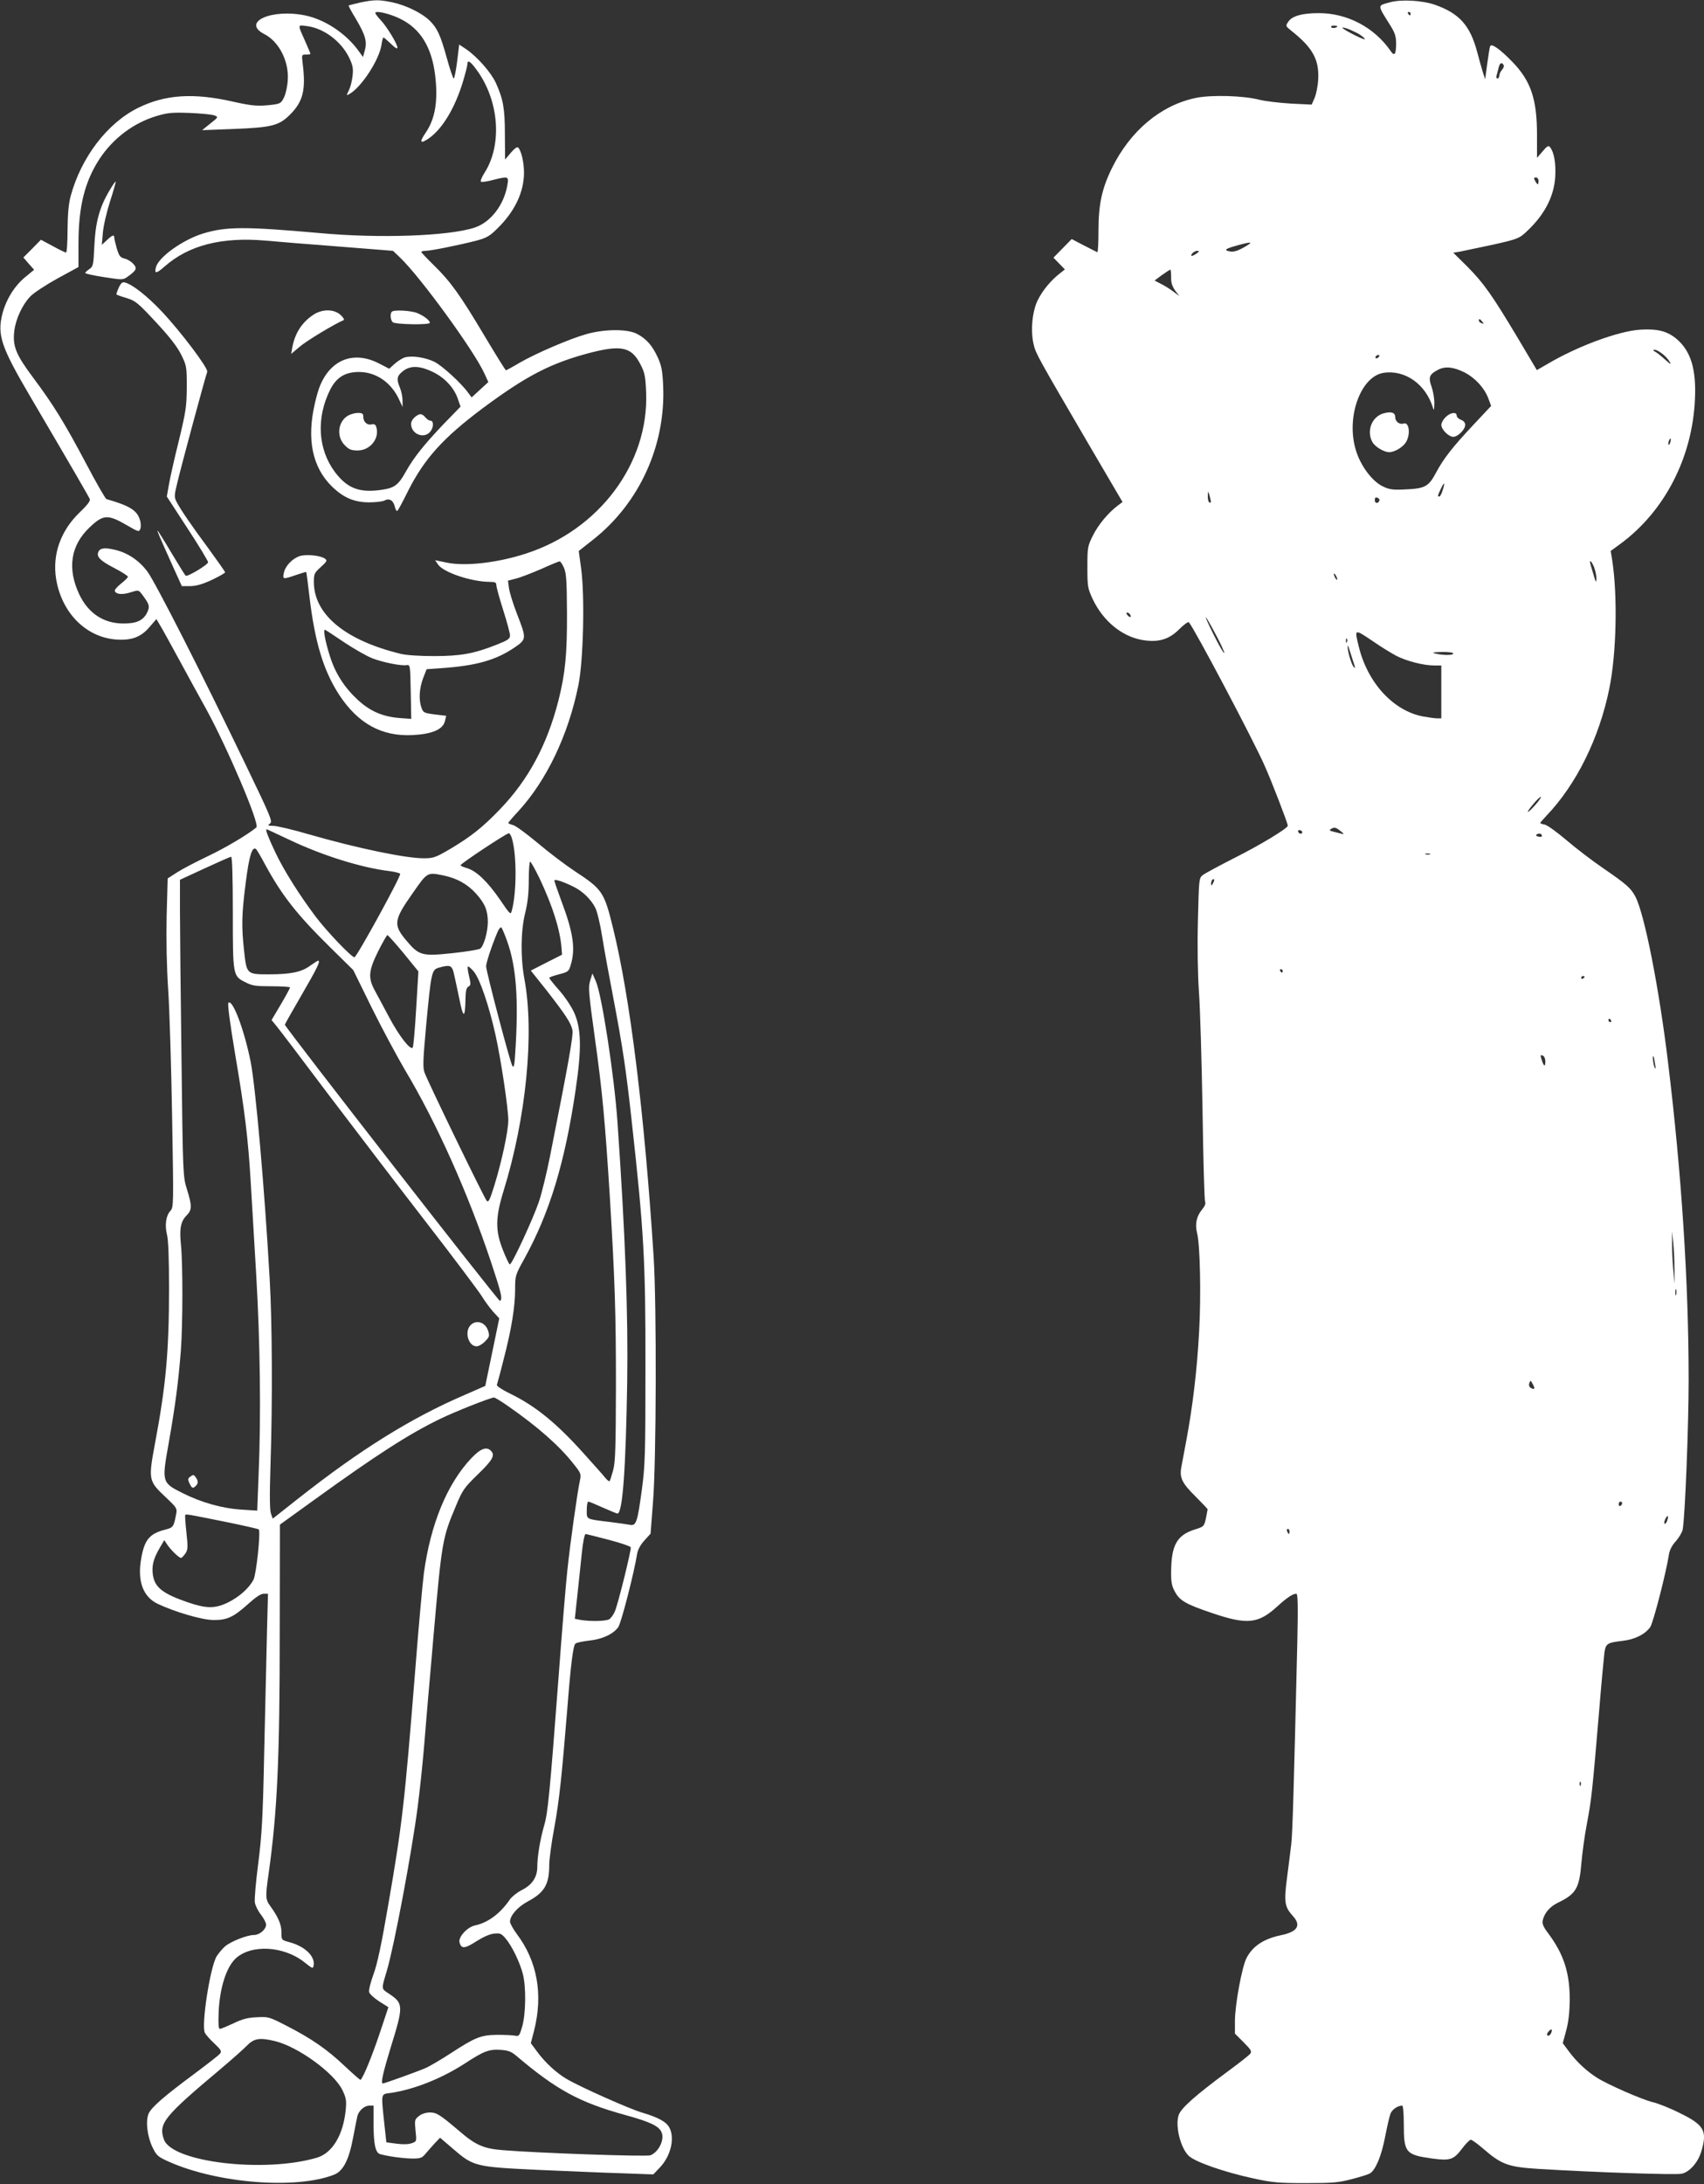 <?xml version="1.0" standalone="no"?>
<!DOCTYPE svg PUBLIC "-//W3C//DTD SVG 20010904//EN"
 "http://www.w3.org/TR/2001/REC-SVG-20010904/DTD/svg10.dtd">
<svg version="1.0" xmlns="http://www.w3.org/2000/svg"
 width="999pt" height="1280pt" viewBox="0 0 999 1280"
 preserveAspectRatio="xMidYMid meet">
<rect x="0" y="0" width="999" height="1280" fill="#333333" stroke="none"/>
<g transform="translate(0,1280) scale(0.1,-0.1)"
fill="#ffffff" stroke="none">
<path d="M2111 12785 c-35 -8 -65 -16 -67 -17 -2 -2 17 -37 42 -78 56 -95 67
-133 53 -185 l-11 -39 -21 29 c-73 105 -198 189 -315 214 -200 42 -379 -39
-242 -109 86 -44 145 -160 137 -270 -2 -36 -12 -81 -22 -101 -16 -33 -22 -37
-69 -43 -84 -10 -116 -7 -229 18 -231 53 -398 42 -555 -35 -182 -89 -336 -290
-398 -519 -12 -46 -17 -103 -18 -197 0 -73 -4 -133 -9 -133 -5 0 -40 17 -78
38 l-69 37 -51 -52 -52 -52 31 -36 32 -36 -51 -42 c-64 -52 -113 -132 -135
-216 -31 -124 -8 -193 161 -481 248 -422 346 -591 352 -606 3 -10 -17 -36 -61
-78 -111 -107 -160 -246 -137 -389 33 -199 175 -342 353 -355 90 -6 145 14
196 75 l39 45 27 -46 c15 -25 64 -115 110 -199 45 -83 115 -211 155 -283 125
-228 316 -676 294 -693 -50 -42 -182 -120 -283 -168 -69 -33 -150 -75 -181
-95 l-56 -36 -6 -219 c-3 -136 0 -299 9 -433 8 -118 18 -453 23 -745 9 -519 9
-530 -10 -551 -26 -28 -34 -83 -20 -140 8 -30 12 -143 12 -313 0 -370 -18
-569 -83 -914 -39 -209 -37 -217 62 -310 66 -62 69 -67 63 -99 -15 -78 -17
-80 -67 -93 -88 -23 -118 -58 -137 -162 -26 -136 8 -231 97 -273 103 -48 257
-93 324 -94 81 -1 118 16 206 95 43 39 73 59 90 59 l25 0 -6 -232 c-3 -128
-10 -440 -16 -693 -8 -394 -14 -488 -35 -655 -14 -107 -23 -210 -20 -229 3
-19 19 -51 36 -72 16 -21 30 -47 30 -58 0 -28 -38 -61 -72 -61 -39 0 -133 -37
-168 -66 -16 -14 -38 -40 -50 -59 -38 -62 -91 -405 -69 -448 6 -12 32 -41 57
-64 39 -37 43 -45 31 -59 -7 -9 -74 -61 -149 -117 -174 -129 -247 -192 -267
-230 -21 -41 -11 -136 22 -203 23 -47 31 -54 96 -83 285 -127 748 -163 969
-75 52 21 86 87 110 216 11 57 22 113 25 126 8 32 41 62 70 62 l25 0 0 -109
c0 -115 11 -167 38 -175 44 -13 141 -26 190 -26 48 0 57 3 80 32 15 17 39 45
54 61 l28 29 77 -66 c118 -102 132 -105 488 -122 165 -7 387 -17 493 -20 l192
-7 39 41 c63 66 88 170 56 232 -18 35 -63 60 -160 89 -73 21 -367 152 -444
198 -58 34 -125 95 -171 158 l-38 51 19 73 c54 213 19 408 -102 568 -21 29
-39 61 -39 71 0 36 45 87 105 119 97 52 125 99 125 214 0 32 13 131 30 220 29
160 43 294 75 684 21 270 35 383 49 393 6 5 41 13 78 17 79 8 145 39 173 80
18 27 94 324 110 428 4 24 19 53 42 78 l37 41 14 181 c20 239 22 1159 4 1442
-54 841 -138 1520 -238 1926 -52 212 -62 227 -225 334 -53 35 -151 109 -216
164 -66 55 -131 103 -146 106 -15 4 -27 9 -27 12 0 3 26 34 59 69 166 181 293
447 352 739 29 142 38 522 16 683 l-14 103 85 67 c271 214 424 551 410 898 -4
93 -10 121 -32 170 -32 69 -66 108 -121 137 -56 30 -190 29 -297 -1 -99 -28
-292 -111 -390 -167 -42 -25 -79 -45 -82 -45 -3 0 -60 92 -127 204 -143 240
-198 316 -296 412 -40 39 -73 74 -73 77 0 4 12 7 26 7 29 0 198 34 298 60 59
16 77 26 123 72 101 99 154 211 155 324 0 61 -15 129 -34 149 -6 6 -21 -4 -43
-30 l-34 -40 -1 145 c0 155 -10 209 -53 304 -28 61 -108 152 -173 197 l-42 28
-12 -99 c-7 -55 -16 -100 -20 -100 -4 0 -22 53 -40 118 -37 134 -56 177 -101
221 -43 43 -138 90 -218 107 -80 17 -107 16 -190 -1z m235 -95 c118 -57 185
-166 205 -330 18 -150 1 -255 -55 -337 -39 -57 -33 -69 18 -34 79 55 153 177
200 332 14 47 26 93 26 102 0 29 17 19 54 -32 132 -179 152 -438 47 -603 -17
-26 -26 -50 -21 -53 5 -3 36 1 69 10 91 23 94 22 86 -27 -19 -118 -98 -221
-193 -252 -153 -50 -558 -64 -907 -32 -439 39 -549 39 -686 -3 -119 -37 -261
-139 -275 -198 -10 -39 2 -38 52 6 141 124 334 173 589 151 66 -6 261 -22 434
-35 l315 -25 44 -42 c120 -116 430 -542 491 -675 l24 -52 -49 -45 -49 -45 -20
27 c-43 59 -153 159 -199 182 -52 25 -128 37 -170 26 -14 -3 -41 -20 -60 -36
l-34 -31 -62 32 c-146 74 -280 23 -344 -132 -8 -19 -22 -66 -30 -103 -49 -211
-15 -375 101 -488 67 -65 130 -92 218 -92 39 0 79 5 90 11 28 15 52 0 60 -38
4 -17 11 -27 15 -22 5 4 32 54 60 111 97 194 208 316 442 491 255 189 396 262
622 322 188 49 248 36 300 -65 26 -50 30 -70 34 -165 17 -415 -274 -806 -704
-945 -168 -55 -358 -76 -466 -53 l-67 14 17 -25 c30 -46 194 -101 300 -102 35
0 42 -3 42 -20 0 -10 18 -76 40 -145 22 -69 40 -136 40 -149 0 -20 -12 -28
-78 -54 -133 -53 -212 -67 -367 -67 -83 0 -163 5 -195 13 -326 79 -510 231
-510 422 0 46 3 53 41 87 36 33 39 38 24 49 -26 19 -110 27 -148 15 -44 -15
-85 -58 -93 -99 -8 -38 -5 -38 71 -12 32 11 59 19 60 18 2 -2 10 -66 19 -143
32 -269 82 -435 175 -578 111 -168 249 -244 430 -235 113 6 176 32 189 80 l8
33 -67 8 c-63 8 -68 11 -78 39 -17 47 -13 112 9 172 l21 54 97 7 c193 14 308
46 415 118 75 51 75 52 18 199 -23 59 -44 127 -47 151 l-6 44 46 12 c26 6 92
32 148 56 55 25 104 45 109 45 5 0 16 -17 25 -37 14 -32 17 -76 18 -263 1
-245 -10 -356 -50 -515 -66 -259 -176 -465 -344 -639 -101 -105 -169 -159
-292 -232 -84 -49 -97 -54 -153 -54 -108 0 -391 59 -673 140 -95 28 -189 50
-210 50 -33 1 -35 2 -19 14 16 12 5 38 -144 347 -259 538 -527 1064 -574 1128
-50 68 -121 115 -201 131 -55 12 -79 7 -88 -16 -11 -28 13 -51 94 -93 44 -23
80 -46 80 -51 0 -4 -18 -23 -40 -40 -23 -18 -39 -37 -37 -43 6 -20 43 -24 91
-9 47 15 48 15 66 -8 47 -62 50 -74 32 -111 -23 -46 -63 -64 -142 -63 -114 1
-203 61 -255 170 -72 152 -51 288 60 393 81 77 107 78 222 11 66 -38 68 -39
76 -18 4 12 3 36 -4 55 -17 53 -62 80 -195 118 -6 2 -58 92 -116 202 -129 244
-195 351 -314 510 -102 137 -121 184 -110 276 9 69 48 153 94 200 20 21 92 68
159 105 l123 67 0 136 c0 220 37 366 125 500 80 120 199 209 333 249 64 19 89
22 195 18 67 -3 132 -9 145 -15 23 -9 22 -10 -25 -47 l-48 -39 182 7 c229 9
270 19 338 89 72 74 88 142 70 290 -7 57 -7 57 19 57 14 0 26 2 26 5 0 2 -12
30 -26 62 -51 115 -52 107 5 100 98 -12 200 -88 247 -183 22 -46 26 -64 21
-108 -3 -30 -13 -68 -22 -86 -15 -30 -15 -31 2 -22 71 39 178 203 190 292 3
22 8 40 11 40 4 0 23 -17 44 -37 24 -24 38 -32 38 -22 0 21 -65 128 -101 164
-16 17 -29 35 -29 39 0 16 85 -4 146 -34z m190 -2069 c70 -33 126 -93 148
-158 l16 -46 -101 -104 c-114 -120 -173 -194 -218 -274 -46 -83 -68 -99 -147
-110 -127 -18 -198 9 -270 104 -101 135 -111 318 -28 484 37 72 87 103 169
103 100 0 190 -62 236 -164 l19 -41 0 38 c0 21 -7 54 -15 74 -20 48 -19 66 8
90 45 42 101 43 183 4z m-514 -1588 c59 -39 132 -80 161 -91 62 -24 168 -45
200 -40 22 3 22 1 25 -156 l3 -159 -68 5 c-100 8 -173 40 -245 106 -79 73
-132 156 -163 254 -29 91 -42 162 -29 157 5 -2 57 -36 116 -76z m-331 -1152
c194 -93 426 -166 592 -186 31 -4 60 -11 63 -16 7 -12 -255 -489 -268 -489
-17 0 -158 147 -225 235 -96 127 -188 273 -237 376 -44 93 -62 139 -53 139 3
0 60 -27 128 -59z m1311 3 c28 -98 27 -315 -1 -419 -7 -28 -9 -27 -70 63 -73
106 -137 167 -192 184 -22 6 -39 14 -39 17 0 10 274 191 284 188 5 -2 14 -17
18 -33z m-1447 -152 c98 -180 186 -292 380 -483 l136 -134 108 -220 c60 -121
148 -285 195 -365 184 -307 370 -722 505 -1127 60 -180 69 -217 52 -227 -7 -5
-1261 1605 -1261 1619 0 3 45 82 100 177 90 155 111 198 95 198 -3 0 -23 -13
-46 -29 -51 -38 -115 -51 -243 -51 -130 0 -130 1 -145 138 -16 146 -14 215 10
402 20 156 37 209 59 195 5 -3 29 -44 55 -93z m-190 -280 c0 -372 0 -372 75
-409 38 -20 60 -23 152 -23 59 0 108 -3 108 -7 0 -5 -24 -49 -54 -100 l-54
-91 28 -34 c15 -18 153 -199 306 -403 154 -203 412 -541 573 -749 162 -209
307 -403 324 -430 17 -28 47 -69 67 -92 l37 -40 -41 -198 -41 -198 -121 -53
c-314 -135 -613 -321 -978 -609 l-147 -116 -10 28 c-8 19 -9 106 -3 292 12
360 10 831 -5 1085 -30 532 -83 1130 -112 1275 -38 188 -106 367 -130 343 -6
-6 9 -118 40 -304 56 -329 76 -493 91 -749 6 -96 20 -339 32 -540 23 -394 29
-825 14 -1174 l-8 -209 -92 6 c-114 7 -236 42 -344 96 -124 62 -124 64 -83
294 39 221 57 361 71 538 12 158 12 511 1 622 -10 95 -2 139 33 174 32 32 32
57 2 153 -23 74 -24 80 -32 765 -5 380 -9 771 -9 870 l0 179 145 67 c80 37
150 68 155 68 6 1 10 -114 10 -327z m1798 201 c78 -166 120 -299 129 -408 l3
-40 -91 -46 -92 -47 90 -113 c114 -146 146 -195 154 -236 6 -31 -24 -199 -132
-742 -19 -96 -48 -214 -64 -262 -32 -96 -158 -369 -171 -369 -4 0 -22 37 -40
83 -46 115 -45 191 3 347 133 428 182 927 122 1245 -23 127 -21 279 5 385 15
60 21 117 21 193 0 59 4 107 8 107 5 0 29 -44 55 -97z m-561 16 c76 -16 138
-50 187 -104 53 -58 71 -100 71 -168 0 -57 -23 -139 -44 -156 -7 -6 -81 -18
-164 -27 -181 -19 -196 -14 -273 78 -74 89 -70 117 40 273 88 126 85 124 183
104z m765 -68 c51 -26 98 -72 123 -121 11 -22 29 -96 40 -167 11 -70 41 -234
66 -363 54 -283 75 -422 108 -725 71 -641 81 -813 80 -1445 0 -504 -2 -569
-21 -710 -26 -192 -33 -214 -71 -206 -15 3 -65 10 -112 16 -148 18 -140 14
-140 71 0 27 4 49 9 49 5 0 43 -16 85 -35 43 -19 81 -35 86 -35 30 0 49 261
57 768 6 402 -11 866 -57 1527 -19 272 -92 748 -127 825 l-20 45 -13 -42 c-12
-38 -9 -73 28 -340 43 -305 60 -494 87 -923 30 -494 36 -684 36 -1110 -1 -361
-3 -445 -16 -495 -9 -32 -18 -62 -21 -65 -3 -3 -15 6 -26 20 -11 14 -67 77
-124 140 -161 180 -286 281 -432 352 -46 22 -81 45 -79 52 2 6 21 74 40 151
46 176 67 308 67 410 0 79 1 83 55 180 147 267 237 561 300 990 36 242 33 361
-11 455 -17 36 -56 94 -88 129 -31 35 -56 67 -56 70 0 4 26 13 57 21 54 14 58
17 69 55 29 95 15 190 -56 378 -22 59 -40 112 -40 117 0 11 58 -9 117 -39z
m-393 -319 c53 -149 67 -339 47 -647 -5 -82 -8 -96 -18 -80 -14 25 -153 552
-153 582 0 21 32 118 66 199 8 20 19 33 24 28 4 -5 20 -42 34 -82z m-608 -68
l87 -107 -13 -216 c-7 -119 -16 -222 -20 -229 -11 -22 -79 64 -140 179 -30 56
-67 126 -82 153 -41 75 -38 116 19 231 26 52 51 95 54 95 4 0 47 -48 95 -106z
m293 -111 c5 -21 20 -89 33 -152 24 -122 35 -123 37 -4 1 46 5 64 17 71 15 8
15 15 4 61 -7 29 -10 54 -7 57 2 3 18 -10 34 -29 35 -40 89 -197 128 -372 32
-144 75 -430 75 -501 0 -61 -38 -240 -82 -382 -26 -84 -34 -100 -44 -90 -14
14 -344 695 -365 752 -11 30 -9 74 10 283 29 308 32 320 74 332 63 18 75 14
86 -26z m322 -2545 c171 -119 298 -231 379 -334 46 -57 48 -62 40 -100 -15
-68 -58 -373 -74 -529 -9 -82 -32 -361 -51 -620 -52 -687 -63 -801 -85 -874
-23 -80 -40 -180 -40 -242 0 -61 -32 -107 -92 -136 -25 -13 -56 -37 -69 -55
-56 -82 -128 -136 -205 -152 -45 -10 -98 -68 -90 -99 10 -39 30 -38 97 5 39
25 78 43 104 46 37 4 44 1 69 -28 38 -45 83 -139 101 -207 20 -76 18 -231 -3
-308 -16 -55 -19 -60 -42 -55 -14 3 -61 5 -105 5 -95 -1 -128 -14 -271 -107
-55 -36 -120 -74 -145 -86 -40 -18 -244 -92 -255 -92 -13 0 2 65 46 209 77
248 76 260 -11 318 -45 30 -44 23 -11 134 43 144 146 692 181 962 11 84 27
235 36 337 8 102 20 237 25 300 6 63 19 219 30 345 50 571 53 590 131 775 41
99 49 110 131 190 87 84 102 112 76 138 -26 26 -61 13 -115 -44 -142 -150
-239 -387 -278 -674 -8 -63 -31 -315 -50 -560 -64 -798 -76 -905 -160 -1390
-38 -222 -63 -340 -85 -399 -17 -47 -29 -94 -26 -105 3 -12 30 -36 59 -55 l54
-34 -53 -159 c-44 -130 -92 -248 -110 -267 -2 -2 -43 34 -92 80 -103 98 -197
163 -342 237 -101 52 -106 54 -175 50 -53 -2 -86 -11 -137 -36 -37 -17 -72
-32 -79 -32 -8 0 -10 27 -7 103 7 139 45 257 98 308 90 86 284 76 405 -21 48
-38 50 -39 54 -17 8 54 -53 112 -146 136 -43 12 -43 12 -43 57 0 45 -18 88
-65 153 -29 40 -30 53 -10 192 51 364 65 672 65 1419 l1 625 201 145 c364 263
558 388 741 476 91 44 292 123 313 124 6 0 44 -23 85 -52z m-1638 -681 c92
-19 170 -37 174 -40 12 -13 -14 -262 -31 -295 -27 -51 -85 -102 -153 -135 -75
-35 -124 -34 -233 3 -147 51 -193 87 -204 162 -7 51 3 93 40 156 l27 46 16
-24 c20 -31 70 -80 82 -80 5 0 16 12 26 26 15 23 15 37 6 122 -6 54 -9 100 -7
103 4 7 10 6 257 -44z m2226 -101 c69 -18 127 -38 129 -44 4 -14 -73 -327 -93
-375 -8 -20 -24 -41 -34 -47 -22 -11 -106 -13 -164 -4 l-37 7 5 46 c17 160 26
239 36 339 7 69 16 112 23 112 6 -1 67 -16 135 -34z m-1960 -2937 c134 -31
348 -185 398 -287 22 -46 25 -61 20 -115 -14 -148 -78 -255 -169 -282 -307
-91 -851 -27 -897 107 -33 93 -1 133 329 410 63 53 133 115 155 137 43 45 75
51 164 30z m1418 -87 c236 -200 370 -273 639 -347 145 -40 196 -64 212 -100
20 -43 -16 -117 -65 -136 -24 -9 -657 13 -864 30 -113 9 -160 29 -255 111
-118 100 -135 110 -174 110 -23 0 -48 -8 -64 -21 -25 -20 -26 -24 -20 -85 7
-63 7 -64 -22 -74 -18 -7 -50 -8 -89 -3 l-60 8 -12 110 c-19 180 -21 172 35
179 137 20 297 83 434 171 113 74 144 86 210 82 47 -3 64 -9 95 -35z"/>
<path d="M638 11677 c-56 -96 -79 -184 -85 -320 -5 -110 -7 -119 -29 -134 -13
-8 -24 -19 -24 -23 0 -4 50 -15 110 -24 108 -17 111 -17 139 3 52 37 57 49 31
76 -12 13 -35 27 -51 30 -24 6 -31 15 -44 58 -8 28 -15 57 -15 64 0 20 -11 16
-43 -14 l-30 -28 6 70 c3 40 22 121 42 184 20 62 35 114 33 117 -2 2 -20 -25
-40 -59z"/>
<path d="M696 11114 c-9 -20 -15 -38 -13 -40 2 -2 29 -12 60 -21 52 -16 67
-29 172 -142 81 -87 124 -143 147 -189 32 -65 33 -70 33 -192 -1 -114 -5 -141
-47 -315 -26 -104 -52 -220 -58 -257 l-12 -68 121 -186 c67 -102 121 -192 121
-199 0 -14 -120 -86 -131 -79 -4 2 -41 62 -84 134 -42 71 -79 130 -81 130 -4
0 10 -32 83 -195 l59 -130 50 0 c36 1 71 11 127 37 42 20 77 40 77 44 0 3 -42
63 -93 133 -109 147 -167 233 -191 278 -16 31 -15 38 5 120 23 97 164 619 174
644 7 20 -153 233 -268 355 -82 87 -169 156 -213 168 -16 5 -24 -1 -38 -30z"/>
<path d="M1835 10954 c-66 -45 -105 -106 -121 -188 l-7 -40 50 42 c39 34 203
133 258 156 5 3 -3 16 -18 30 -39 36 -109 36 -162 0z"/>
<path d="M2297 10973 c-11 -11 -8 -48 5 -61 14 -14 218 -17 218 -4 0 14 -33
40 -73 57 -36 15 -138 21 -150 8z"/>
<path d="M2038 10363 c-58 -36 -66 -123 -17 -172 25 -26 39 -31 76 -31 76 0
133 76 107 143 -3 9 -13 13 -25 10 -25 -7 -49 14 -49 43 0 20 -5 24 -32 24
-18 0 -45 -8 -60 -17z"/>
<path d="M2460 10372 c-27 -9 -50 -35 -50 -56 0 -63 82 -92 116 -41 18 27 16
60 -4 60 -7 0 -21 10 -30 21 -9 12 -24 19 -32 16z"/>
<path d="M2757 5032 c-35 -39 -10 -122 37 -122 12 0 35 13 50 29 26 27 27 32
17 64 -17 50 -72 65 -104 29z"/>
<path d="M1117 4147 c-16 -11 -17 -17 -6 -40 14 -30 20 -32 37 -15 15 15 15
30 -1 51 -10 15 -15 16 -30 4z"/>
<path d="M8147 12786 c-73 -20 -73 -12 4 -135 27 -44 34 -64 34 -107 0 -63
-10 -76 -32 -43 -96 139 -256 223 -423 222 -97 0 -155 -17 -177 -50 -17 -25
-16 -26 16 -52 128 -101 166 -171 159 -289 -2 -37 -12 -85 -21 -106 l-17 -39
-123 6 c-67 4 -149 14 -182 22 -94 25 -285 30 -375 11 -205 -43 -383 -192
-491 -411 -59 -120 -79 -213 -79 -367 0 -72 -3 -128 -7 -126 -5 2 -40 20 -79
40 l-71 37 -54 -55 -53 -54 34 -35 33 -34 -29 -23 c-52 -40 -102 -100 -130
-157 -33 -67 -43 -180 -24 -260 12 -53 26 -77 328 -594 l193 -329 -28 -21
c-57 -43 -114 -112 -146 -176 -31 -63 -32 -70 -32 -186 0 -114 2 -123 32 -188
61 -127 171 -218 292 -238 92 -15 154 3 214 63 27 27 53 46 57 41 30 -32 379
-692 444 -840 43 -96 136 -338 136 -352 0 -15 -163 -114 -315 -190 -88 -45
-170 -89 -183 -99 -23 -18 -23 -22 -29 -267 -4 -156 -1 -313 6 -418 7 -93 16
-403 21 -690 4 -287 11 -530 15 -539 5 -12 -2 -28 -19 -48 -31 -38 -41 -84
-28 -136 18 -68 24 -370 12 -579 -12 -225 -38 -439 -75 -637 -14 -73 -27 -145
-30 -160 -10 -58 6 -91 82 -166 40 -40 73 -75 73 -77 0 -2 -5 -26 -10 -53 -11
-48 -12 -49 -67 -66 -102 -33 -135 -90 -137 -241 -1 -65 3 -88 21 -121 29 -55
64 -75 224 -129 203 -68 266 -61 379 42 56 51 89 73 110 73 9 0 10 -70 6 -272
-21 -882 -28 -1131 -36 -1198 -5 -41 -16 -130 -25 -198 -18 -139 -14 -167 35
-221 50 -55 27 -92 -69 -112 -102 -21 -167 -64 -203 -134 -27 -52 -67 -271
-68 -366 l0 -77 51 -51 c45 -45 49 -53 38 -68 -8 -9 -66 -55 -129 -101 -192
-142 -277 -217 -290 -258 -21 -63 11 -192 59 -238 37 -36 210 -96 377 -132
114 -25 150 -28 309 -28 157 0 192 3 269 23 50 13 98 28 108 34 33 21 67 102
88 212 12 61 26 123 32 138 10 25 42 47 69 47 5 0 9 -48 9 -107 0 -169 10
-181 167 -203 104 -14 125 -7 173 56 22 30 46 54 53 54 7 0 41 -25 77 -56 104
-90 145 -104 323 -115 329 -20 801 -36 836 -28 47 10 97 67 116 133 35 118 16
153 -126 222 -57 29 -128 57 -158 64 -61 14 -265 103 -329 144 -60 38 -119 93
-162 151 l-38 51 20 74 c14 51 20 109 21 180 0 158 -35 267 -125 388 -32 42
-38 59 -33 80 11 43 42 79 90 102 104 50 124 84 136 229 5 58 19 165 33 236
26 137 31 182 71 655 13 162 28 317 31 343 8 55 15 60 108 71 71 8 132 39 161
81 18 27 94 322 110 428 4 24 19 53 41 76 18 21 36 51 39 67 14 78 35 604 35
879 0 572 -42 1213 -121 1860 -52 433 -137 863 -190 968 -27 52 -52 74 -189
168 -63 43 -160 117 -215 164 -55 47 -112 88 -127 92 -16 3 -28 7 -28 10 0 2
16 21 35 41 176 183 311 456 370 747 42 206 49 542 17 751 l-9 55 56 41 c260
191 423 506 438 849 8 175 -24 281 -107 352 -55 46 -111 61 -213 55 -127 -8
-367 -96 -546 -202 l-61 -35 -111 187 c-152 254 -200 322 -296 419 l-83 82 38
6 c20 4 106 22 190 40 136 30 158 38 190 67 113 101 173 212 180 334 4 79 -7
142 -31 172 -9 11 -18 5 -43 -25 l-33 -38 0 135 c0 209 -36 316 -145 428 -74
76 -124 111 -130 90 -3 -7 -10 -53 -17 -103 l-12 -90 -13 40 c-7 22 -22 76
-34 121 -41 154 -104 225 -245 275 -75 27 -202 34 -268 15z m123 -66 c0 -5 -2
-10 -4 -10 -3 0 -8 5 -11 10 -3 6 -1 10 4 10 6 0 11 -4 11 -10z m-430 -74 c0
-9 -30 -14 -35 -6 -4 6 3 10 14 10 12 0 21 -2 21 -4z m111 -37 c19 -9 42 -25
49 -35 9 -10 -14 -2 -58 20 -71 36 -93 54 -49 40 12 -3 38 -15 58 -25z m864
-190 c4 -5 0 -18 -9 -28 -9 -10 -16 -25 -16 -34 0 -9 -5 -17 -11 -17 -6 0 -8
8 -5 18 3 9 8 29 12 45 6 28 18 35 29 16z m205 -679 c0 -11 -2 -20 -5 -20 -2
0 -9 9 -15 20 -9 16 -8 20 5 20 8 0 15 -9 15 -20z m-1728 -390 c-40 -22 -61
-28 -84 -23 -37 7 -24 16 54 37 81 22 88 19 30 -14z m-276 -35 c-26 -19 -42
-19 -26 0 7 8 20 15 29 15 13 -1 13 -3 -3 -15z m-150 -139 c-1 -32 6 -53 23
-78 l25 -33 -35 26 c-18 14 -51 35 -72 45 l-38 20 43 32 c24 17 46 31 49 32 3
0 5 -20 5 -44z m1824 -261 c11 -13 10 -14 -4 -9 -9 3 -16 10 -16 15 0 13 6 11
20 -6z m1059 -191 c18 -14 36 -36 42 -48 8 -14 -1 -9 -27 15 -22 20 -48 41
-59 47 -16 9 -17 11 -3 12 9 0 30 -12 47 -26z m-1664 -14 c-3 -5 -11 -10 -16
-10 -6 0 -7 5 -4 10 3 6 11 10 16 10 6 0 7 -4 4 -10z m504 -94 c59 -31 113
-89 136 -149 l17 -46 -106 -113 c-122 -130 -173 -196 -217 -278 -43 -81 -64
-93 -176 -98 -79 -4 -98 -1 -137 18 -62 30 -130 121 -157 212 -59 192 28 433
163 453 126 19 247 -67 289 -205 6 -20 7 -14 8 25 1 28 -7 72 -16 98 -20 56
-14 73 38 100 42 22 91 17 158 -17z m1204 -406 c-3 -12 -8 -19 -11 -16 -5 6 5
36 12 36 2 0 2 -9 -1 -20z m-1335 -283 c-6 -20 -15 -37 -20 -37 -11 0 -10 4 9
45 21 44 26 40 11 -8z m-1359 -65 c1 -7 -3 -10 -9 -7 -5 3 -10 21 -9 38 1 31
1 31 9 7 4 -14 8 -31 9 -38z m988 5 c-6 -20 -27 -19 -27 2 0 14 5 19 15 14 9
-3 14 -10 12 -16z m1259 -392 c7 -19 14 -49 13 -67 0 -27 -4 -21 -19 32 -23
77 -21 70 -14 70 3 0 12 -16 20 -35z m-1506 -70 c0 -5 -5 -3 -10 5 -5 8 -10
20 -10 25 0 6 5 3 10 -5 5 -8 10 -19 10 -25z m-1215 -206 c11 -17 -1 -21 -15
-4 -8 9 -8 15 -2 15 6 0 14 -5 17 -11z m505 -122 c29 -54 50 -101 47 -104 -3
-3 -31 46 -62 108 -68 137 -58 134 15 -4z m1057 -121 c61 -31 160 -56 221 -56
l42 0 0 -155 0 -155 -23 0 c-13 0 -50 5 -83 11 -174 32 -326 196 -378 410 -26
105 -26 104 77 35 50 -35 116 -75 144 -90z m-290 82 c-3 -8 -6 -5 -6 6 -1 11
2 17 5 13 3 -3 4 -12 1 -19z m34 -107 c14 -40 16 -52 6 -41 -14 15 -38 97 -36
122 1 7 3 5 6 -6 3 -10 14 -44 24 -75z m589 39 c0 -11 -60 -11 -105 0 -23 6
-15 8 38 9 39 1 67 -3 67 -9z m484 -884 c-51 -58 -66 -59 -17 -1 20 25 41 45
46 45 5 0 -8 -20 -29 -44z m-1144 -157 c21 -17 22 -19 5 -15 -11 3 -33 8 -48
12 -21 5 -25 9 -15 15 20 13 30 11 58 -12z m-226 -10 c-6 -11 -24 -2 -24 11 0
5 7 7 15 4 8 -4 12 -10 9 -15z m1406 -19 c0 -4 -9 -6 -21 -3 -15 4 -17 8 -8
14 14 8 29 3 29 -11z m-657 -107 c-7 -2 -19 -2 -25 0 -7 3 -2 5 12 5 14 0 19
-2 13 -5z m-1272 -170 c-8 -15 -10 -15 -11 -2 0 17 10 32 18 25 2 -3 -1 -13
-7 -23z m409 -513 c0 -5 -2 -10 -4 -10 -3 0 -8 5 -11 10 -3 6 -1 10 4 10 6 0
11 -4 11 -10z m1770 -34 c0 -3 -4 -8 -10 -11 -5 -3 -10 -1 -10 4 0 6 5 11 10
11 6 0 10 -2 10 -4z m155 -256 c3 -5 1 -10 -4 -10 -6 0 -11 5 -11 10 0 6 2 10
4 10 3 0 8 -4 11 -10z m-385 -244 c-1 -33 -11 -24 -24 21 -6 18 -4 22 8 17 10
-4 16 -18 16 -38z m643 -11 c5 -28 4 -34 -3 -20 -8 19 -14 73 -6 64 2 -2 6
-22 9 -44z m114 -1205 l0 -85 -8 90 c-4 50 -7 119 -6 155 l0 65 7 -70 c4 -38
7 -108 7 -155z m10 -147 c-3 -10 -5 -4 -5 12 0 17 2 24 5 18 2 -7 2 -21 0 -30z
m-838 -530 c12 -24 6 -29 -17 -15 -7 5 -10 16 -6 26 7 19 7 19 23 -11z m521
-692 c0 -6 -4 -13 -10 -16 -5 -3 -10 1 -10 9 0 9 5 16 10 16 6 0 10 -4 10 -9z
m265 -100 c-3 -12 -10 -21 -15 -21 -5 0 -4 11 2 25 13 29 23 26 13 -4z m-2215
-66 c0 -8 -2 -15 -4 -15 -2 0 -6 7 -10 15 -3 8 -1 15 4 15 6 0 10 -7 10 -15z
m1707 -1487 c-3 -8 -6 -5 -6 6 -1 11 2 17 5 13 3 -3 4 -12 1 -19z m-173 -1452
c-6 -16 -24 -23 -24 -8 0 10 22 33 27 28 2 -2 1 -11 -3 -20z"/>
<path d="M8113 10378 c-69 -18 -103 -101 -68 -167 14 -28 68 -61 100 -61 31 0
81 30 98 59 28 47 18 120 -14 109 -23 -8 -49 11 -49 36 0 28 -22 36 -67 24z"/>
<path d="M8475 10355 c-14 -13 -25 -34 -25 -45 0 -27 43 -70 70 -70 27 0 70
43 70 70 0 13 -9 24 -25 30 -14 5 -25 16 -25 25 0 23 -38 18 -65 -10z"/>
</g>
</svg>
